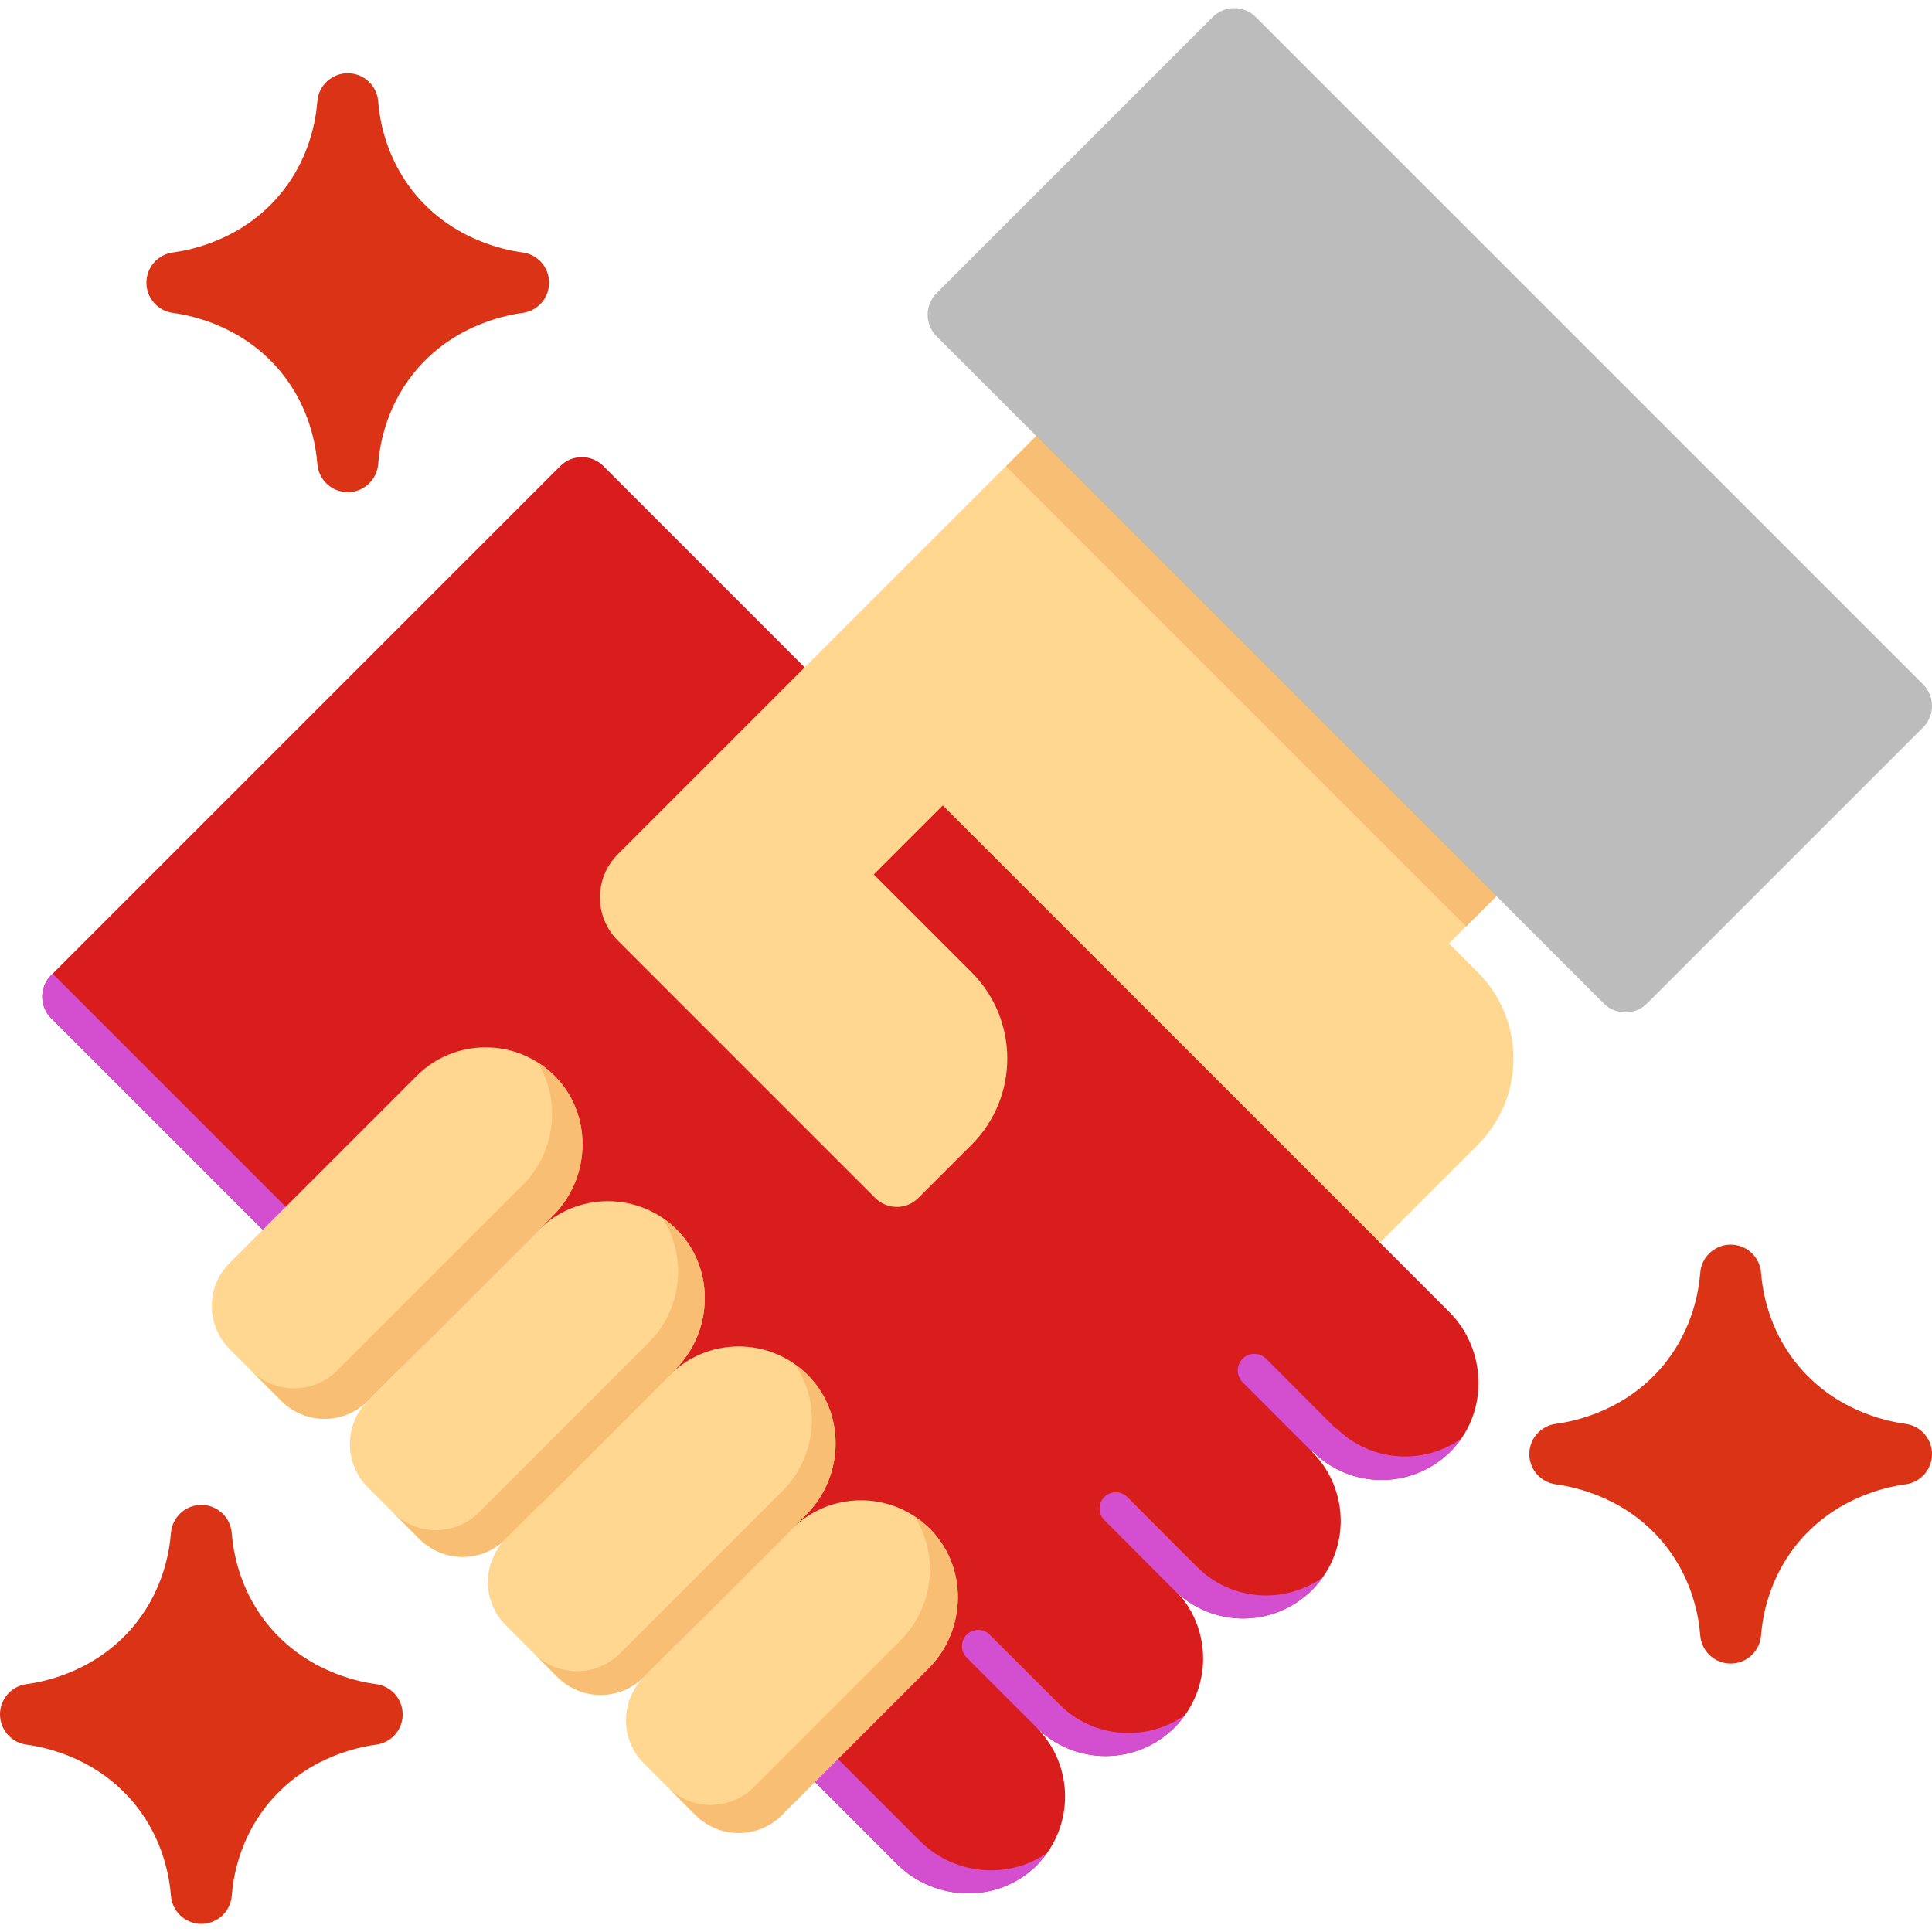 <!DOCTYPE svg PUBLIC "-//W3C//DTD SVG 1.1//EN" "http://www.w3.org/Graphics/SVG/1.1/DTD/svg11.dtd">
<!-- Uploaded to: SVG Repo, www.svgrepo.com, Transformed by: SVG Repo Mixer Tools -->
<svg version="1.1" id="Layer_1" xmlns="http://www.w3.org/2000/svg" xmlns:xlink="http://www.w3.org/1999/xlink" viewBox="0 0 512 512" xml:space="preserve" width="800px" height="800px" fill="#000000">
<g id="SVGRepo_bgCarrier" stroke-width="0"/>
<g id="SVGRepo_tracerCarrier" stroke-linecap="round" stroke-linejoin="round"/>
<g id="SVGRepo_iconCarrier"> <path style="fill:#d91c1c;" d="M384.023,347.629l-18.336-18.336l-42.857-77.604l-77.864-43.117l-85.058-85.058 c-3.157-3.157-8.276-3.157-11.433,0L13.569,258.421c-3.157,3.157-3.157,8.276,0,11.433l224.115,224.115 c10.255,10.255,27.288,10.503,37.348,0.055c9.751-10.128,9.634-26.243-0.35-36.228c10.103,10.103,26.482,10.103,36.585,0 c9.383-9.383,10.045-24.177,2-34.332l-2.127-2.127c10.103,10.103,26.483,10.103,36.585,0c10.103-10.103,10.103-26.482,0-36.585 l0.127-0.127c9.985,9.985,26.1,10.101,36.228,0.35C394.526,374.917,394.279,357.884,384.023,347.629z"/> <g> <path style="fill:#d44ed0;" d="M317.235,415.24l-18.483-18.51c-1.684-1.686-4.415-1.687-6.1-0.002 c-1.683,1.683-1.684,4.411-0.002,6.095l18.487,18.515c10.103,10.103,26.482,10.103,36.585,0c1.039-1.039,1.965-2.148,2.791-3.307 C340.411,425.229,326.299,424.304,317.235,415.24z"/> <path style="fill:#d44ed0;" d="M280.778,451.698l-18.499-18.499c-1.684-1.684-4.414-1.684-6.098,0 c-1.684,1.684-1.684,4.414,0,6.098l18.499,18.499c10.103,10.103,26.482,10.103,36.585,0c1.03-1.03,1.936-2.135,2.756-3.282 C303.921,461.685,289.831,460.75,280.778,451.698z"/> </g> <g> <path style="fill:#d91c1c;" d="M7.851,264.137l229.832,229.831L7.851,264.137z"/> <path style="fill:#d91c1c;" d="M277.003,491.69c-0.142,0.188-0.281,0.377-0.43,0.562 C276.721,492.068,276.86,491.879,277.003,491.69z"/> </g> <g> <path style="fill:#d44ed0;" d="M277.523,491.011c-0.023,0.016-0.047,0.029-0.07,0.044c-0.151,0.211-0.292,0.427-0.451,0.635 C277.175,491.464,277.36,491.243,277.523,491.011z"/> <path style="fill:#d44ed0;" d="M276.573,492.253c-0.486,0.606-0.994,1.201-1.542,1.77 C275.58,493.453,276.087,492.859,276.573,492.253z"/> </g> <g> <path style="fill:#d91c1c;" d="M247.639,500.23c-0.812-0.286-1.611-0.611-2.396-0.977 C246.027,499.619,246.827,499.945,247.639,500.23z"/> <polygon style="fill:#d91c1c;" points="13.569,269.853 161.719,418.003 13.567,269.852 "/> <path style="fill:#d91c1c;" d="M251.354,501.247c-0.838-0.166-1.67-0.372-2.491-0.618 C249.686,500.875,250.517,501.081,251.354,501.247z"/> <path style="fill:#d91c1c;" d="M256.43,501.759c-0.849-0.004-1.7-0.05-2.547-0.135C254.731,501.709,255.581,501.755,256.43,501.759 z"/> <path style="fill:#d91c1c;" d="M253.884,501.624c-0.847-0.085-1.691-0.211-2.529-0.377 C252.193,501.413,253.037,501.539,253.884,501.624z"/> <path style="fill:#d91c1c;" d="M276.573,492.253l-0.001,0.001c0.273-0.34,0.517-0.692,0.771-1.041 c-0.112,0.161-0.221,0.322-0.34,0.479C276.86,491.879,276.721,492.068,276.573,492.253z"/> </g> <g> <path style="fill:#d44ed0;" d="M257.704,501.736c-0.425,0.018-0.849,0.026-1.274,0.023 C256.856,501.762,257.281,501.755,257.704,501.736z"/> <path style="fill:#d44ed0;" d="M277.453,491.055L277.453,491.055c-0.037,0.052-0.073,0.105-0.111,0.156 C277.379,491.16,277.416,491.108,277.453,491.055z"/> <path style="fill:#d44ed0;" d="M241.819,497.344c-1.101-0.725-2.156-1.54-3.156-2.444 C239.663,495.804,240.72,496.617,241.819,497.344z"/> <path style="fill:#d44ed0;" d="M161.719,418.003l75.965,75.965c0.32,0.32,0.648,0.632,0.981,0.932 c-0.333-0.301-0.661-0.612-0.981-0.932L161.719,418.003z"/> <path style="fill:#d44ed0;" d="M257.704,501.736c6.364-0.268,12.611-2.815,17.326-7.713c0.549-0.569,1.055-1.164,1.541-1.769 c-0.486,0.606-0.993,1.2-1.541,1.769C270.316,498.921,264.068,501.468,257.704,501.736z"/> <path style="fill:#d44ed0;" d="M244.076,498.677c-0.77-0.405-1.523-0.849-2.256-1.333 C242.553,497.828,243.307,498.272,244.076,498.677z"/> <path style="fill:#d44ed0;" d="M243.781,487.871L13.949,258.039l-0.009,0.009l-0.373,0.373c-3.156,3.156-3.157,8.275-0.001,11.431 l148.151,148.151l75.965,75.965c0.32,0.32,0.648,0.632,0.981,0.932c1,0.903,2.056,1.717,3.156,2.444 c0.734,0.484,1.486,0.928,2.256,1.333c0.385,0.203,0.774,0.395,1.166,0.578c0.785,0.365,1.585,0.691,2.396,0.977 c0.405,0.143,0.814,0.276,1.225,0.399c0.821,0.246,1.653,0.452,2.491,0.618c0.838,0.166,1.682,0.291,2.529,0.377 c0.847,0.085,1.698,0.13,2.547,0.135c0.425,0.002,0.849-0.005,1.274-0.023c6.364-0.268,12.611-2.815,17.326-7.713 c0.549-0.569,1.055-1.164,1.541-1.769l0.001-0.001c0.149-0.185,0.288-0.374,0.43-0.563c0.119-0.156,0.227-0.318,0.34-0.479 c0.038-0.052,0.073-0.105,0.111-0.156C267.289,498.178,252.874,496.963,243.781,487.871z"/> <path style="fill:#d44ed0;" d="M354.074,378.401l-0.127,0.127l-18.419-18.447c-1.718-1.721-4.507-1.722-6.227-0.002 c-1.718,1.718-1.719,4.502-0.002,6.222l18.423,18.451l0.127-0.127c9.985,9.985,26.099,10.101,36.227,0.35 c1.188-1.144,2.23-2.381,3.143-3.685C377.127,388.386,363.097,387.424,354.074,378.401z"/> </g> <path style="fill:#d91c1c;" d="M16.835,273.119l221.063,221.063L16.835,273.119z"/> <path style="fill:#d44ed0;" d="M275.842,492.68c-0.437,0.511-0.876,1.021-1.359,1.504 C274.967,493.699,275.412,493.194,275.842,492.68z"/> <path style="fill:#FFD791;" d="M146.635,284.784c10.448,10.059,10.201,27.092-0.055,37.347l-49.13,49.13 c-6.314,6.314-16.551,6.314-22.865,0l-13.719-13.719c-6.314-6.314-6.314-16.551,0-22.865l49.542-49.542 C120.391,275.15,136.507,275.033,146.635,284.784z"/> <path style="fill:#F8BE73;" d="M146.635,284.784c-1.304-1.256-2.711-2.341-4.189-3.27c6.281,10.08,4.831,23.789-3.931,32.552 l-49.13,49.13c-6.314,6.314-16.551,6.314-22.865,0l8.065,8.065c6.314,6.314,16.551,6.314,22.865,0l49.13-49.13 C156.835,311.876,157.083,294.843,146.635,284.784z"/> <path style="fill:#FFD791;" d="M179.035,325.553c10.448,10.059,10.201,27.092-0.055,37.347l-44.946,44.946 c-6.314,6.314-16.551,6.314-22.865,0l-13.719-13.719c-6.314-6.314-6.314-16.551,0-22.865l45.358-45.358 C152.792,315.92,168.907,315.803,179.035,325.553z"/> <path style="fill:#F8BE73;" d="M179.035,325.553c-1.113-1.071-2.309-2.003-3.55-2.836c6.689,10.128,5.35,24.186-3.576,33.112 l-44.946,44.946c-6.314,6.314-16.551,6.314-22.865,0l7.072,7.072c6.314,6.314,16.551,6.314,22.865,0l44.946-44.946 C189.235,352.645,189.483,335.613,179.035,325.553z"/> <path style="fill:#FFD791;" d="M213.707,364.051c10.448,10.059,10.201,27.092-0.055,37.347l-43.033,43.033 c-6.314,6.314-16.551,6.314-22.865,0l-13.719-13.719c-6.314-6.314-6.314-16.551,0-22.865l43.445-43.445 C187.463,354.417,203.579,354.301,213.707,364.051z"/> <path style="fill:#F8BE73;" d="M213.707,364.051c-0.966-0.93-2.002-1.742-3.067-2.493c7.028,10.157,5.783,24.497-3.275,33.555 l-43.033,43.033c-6.314,6.314-16.551,6.314-22.865,0l6.286,6.286c6.314,6.314,16.551,6.314,22.865,0l43.033-43.033 C223.908,391.143,224.155,374.111,213.707,364.051z"/> <path style="fill:#FFD791;" d="M246.107,404.822c10.448,10.059,10.201,27.092-0.055,37.347l-38.848,38.848 c-6.314,6.314-16.551,6.314-22.865,0l-13.719-13.719c-6.314-6.314-6.314-16.551,0-22.865l39.26-39.26 C219.864,395.187,235.979,395.07,246.107,404.822z"/> <path style="fill:#F8BE73;" d="M246.107,404.822c-1.182-1.138-2.452-2.128-3.778-2.998c6.556,10.114,5.181,24.056-3.692,32.93 l-38.848,38.848c-6.314,6.314-16.551,6.314-22.865,0l7.415,7.415c6.314,6.314,16.551,6.314,22.865,0l38.848-38.848 C256.308,431.913,256.555,414.881,246.107,404.822z"/> <path style="fill:#FFD791;" d="M249.852,213.445l115.852,115.852l25.915-25.915c12.629-12.629,12.629-33.103,0-45.731l-7.622-7.622 l79.267-79.267l-121.95-121.95l-177.59,177.589c-6.314,6.314-6.314,16.551,0,22.865l68.216,68.216c3.157,3.157,8.276,3.157,11.433,0 l14.1-14.1c12.629-12.629,12.629-33.103,0-45.731l-25.915-25.915L249.852,213.445z"/> <rect x="278.685" y="94.298" transform="matrix(-0.707 -0.707 0.707 -0.707 518.897 509.239)" style="fill:#F8BE73;" width="172.461" height="105.708"/> <path style="fill:#BDBCBC;" d="M509.633,181.35L332.805,4.523c-3.158-3.156-8.276-3.156-11.433,0l-73.17,73.17 c-3.157,3.158-3.157,8.276,0,11.433L425.03,265.953c3.115,3.114,8.318,3.114,11.433,0l73.17-73.17 C512.789,189.626,512.789,184.509,509.633,181.35z"/> <g> <path style="fill:#da3316;" d="M138.495,66.9c-5.489-0.73-19.319-3.784-29.195-16.375c-7.017-8.952-8.701-18.661-9.08-23.65 c-0.319-4.216-3.833-7.472-8.06-7.472s-7.741,3.256-8.062,7.472c-0.379,4.991-2.063,14.699-9.079,23.649 C65.143,63.116,51.312,66.171,45.823,66.9c-4.017,0.534-7.019,3.96-7.019,8.014s3.002,7.48,7.02,8.014 c5.488,0.73,19.319,3.786,29.195,16.375c7.017,8.952,8.701,18.661,9.08,23.65c0.32,4.215,3.834,7.472,8.062,7.472 s7.741-3.256,8.062-7.472c0.379-4.991,2.063-14.699,9.079-23.649c9.877-12.593,23.707-15.648,29.196-16.376 c4.016-0.535,7.018-3.96,7.018-8.014S142.514,67.433,138.495,66.9z"/> <path style="fill:#da3316;" d="M99.691,446.318c-5.489-0.73-19.319-3.784-29.195-16.375c-7.017-8.952-8.701-18.661-9.08-23.65 c-0.319-4.216-3.833-7.472-8.06-7.472s-7.741,3.256-8.062,7.472c-0.379,4.991-2.063,14.699-9.079,23.649 c-9.877,12.593-23.707,15.648-29.196,16.376C3.002,446.852,0,450.279,0,454.333s3.002,7.479,7.02,8.014 c5.488,0.73,19.319,3.786,29.195,16.375c7.017,8.952,8.701,18.661,9.08,23.65c0.32,4.215,3.834,7.472,8.062,7.472 s7.741-3.256,8.062-7.472c0.379-4.991,2.063-14.699,9.079-23.649c9.877-12.593,23.707-15.648,29.196-16.376 c4.016-0.535,7.018-3.96,7.018-8.014S103.71,446.852,99.691,446.318z"/> <path style="fill:#da3316;" d="M504.98,377.333c-5.489-0.73-19.319-3.784-29.195-16.375c-7.017-8.952-8.701-18.661-9.08-23.65 c-0.32-4.215-3.834-7.472-8.062-7.472c-4.227,0-7.741,3.256-8.062,7.472c-0.379,4.991-2.063,14.699-9.079,23.649 c-9.877,12.593-23.707,15.648-29.196,16.376c-4.018,0.534-7.02,3.96-7.02,8.014s3.002,7.479,7.02,8.014 c5.488,0.73,19.319,3.786,29.195,16.375c7.017,8.952,8.701,18.661,9.08,23.65c0.32,4.215,3.834,7.472,8.062,7.472 c4.228,0,7.741-3.256,8.062-7.472c0.379-4.991,2.063-14.699,9.079-23.649c9.877-12.593,23.707-15.648,29.196-16.376 c4.018-0.534,7.02-3.96,7.02-8.014S508.998,377.867,504.98,377.333z"/> </g> </g>
</svg>
